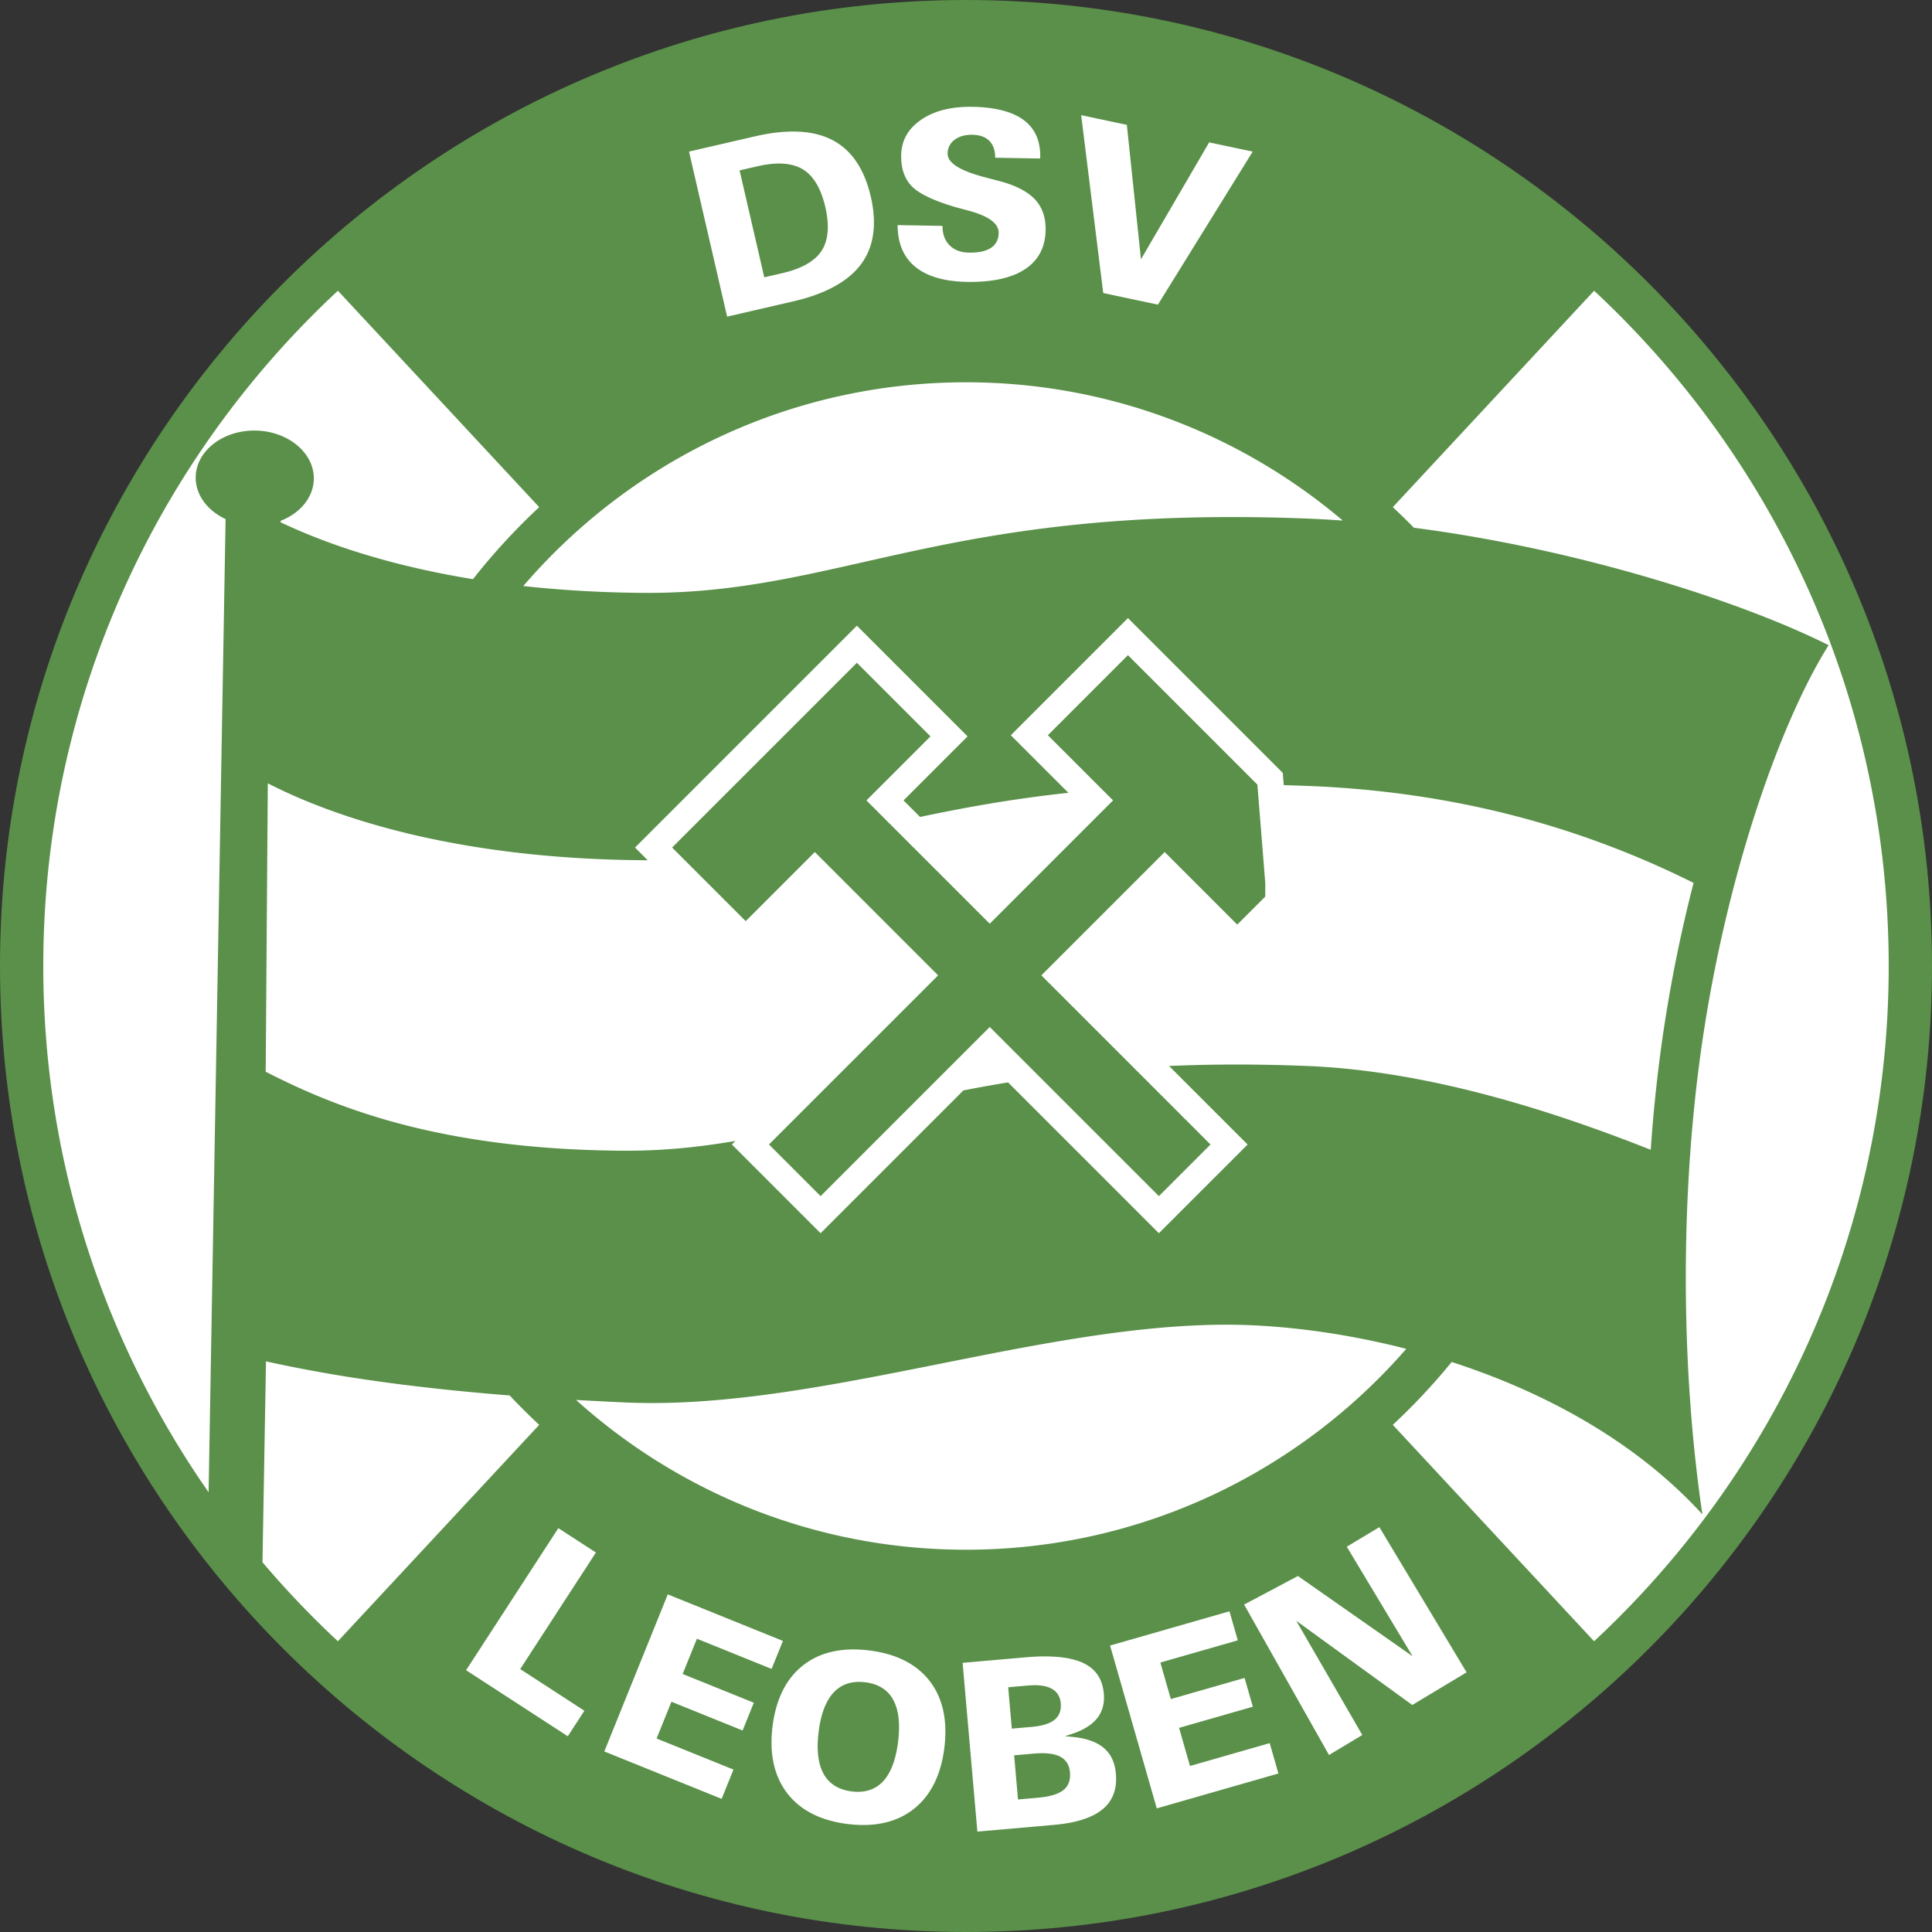 <svg xmlns="http://www.w3.org/2000/svg" width="2500" height="2500" viewBox="0 0 211.162 211.162"><rect x="0" y="0" width="211.162" height="211.162" fill="#333333" stroke="none"/><path d="M0 105.581c0 58.218 47.363 105.581 105.582 105.581 58.217 0 105.581-47.363 105.581-105.581C211.162 47.363 163.799 0 105.582 0 47.363 0 0 47.363 0 105.581z" fill="#5a9049"/><path d="M21.39 52.134c.049-2.857 2.99-5.136 6.545-5.074s6.414 2.443 6.364 5.299c-.035 2.015-1.51 3.742-3.623 4.563l-.002.164c4.969 2.362 11.915 4.736 21.021 6.215a69.181 69.181 0 0 1 7.238-7.872L36.931 31.776C17.135 50.202 4.73 76.468 4.73 105.581c0 21.367 6.688 41.196 18.07 57.521l1.857-106.367c-1.977-.92-3.302-2.649-3.267-4.601zM28.689 170.75a102.17 102.17 0 0 0 8.242 8.636l22.001-23.653a69.392 69.392 0 0 1-3.227-3.215c-12.221-.965-20.387-2.348-26.633-3.724l-.383 21.956zM174.231 31.776L152.23 55.43a68.92 68.92 0 0 1 2.305 2.251c18.295 2.37 36.084 8.187 45.329 12.837-5.03 7.983-10.888 24.047-13.707 42.652-2.585 17.066-2.459 36.325-.092 52.345-7.35-8.046-17.34-13.402-27.402-16.654a69.115 69.115 0 0 1-6.435 6.872l22.001 23.652c19.796-18.426 32.201-44.691 32.201-73.805.001-29.112-12.404-55.378-32.199-73.804z" fill="#fff"/><path d="M68.401 153.286c-1.889-.083-3.7-.176-5.442-.276 11.307 10.17 26.253 16.37 42.623 16.37 19.183 0 36.416-8.512 48.121-21.956-5.743-1.476-11.37-2.294-16.398-2.555-21.434-1.115-47.264 9.375-68.904 8.417zM143.081 56.687c1.222.05 2.45.121 3.681.209-11.122-9.421-25.498-15.113-41.18-15.113-19.331 0-36.68 8.644-48.389 22.267 3.996.442 8.344.712 13.062.75 21.773.173 33.014-9.707 72.826-8.113zM143.081 85.906c-.941-.038-1.861-.067-2.771-.092l-.107-1.339-16.921-16.921-1.013 1.013-11.792 11.792 6.294 6.292c-6.179.668-11.433 1.63-16.209 2.64l-1.808-1.808 6.999-6.999-12.098-12.097-24.249 24.248 1.384 1.385h-.536c-19.866-.158-33.225-4.427-40.984-8.405l-.23 31.521c7.758 3.978 19.048 8.476 38.913 8.634 4.391.035 8.438-.386 12.427-1.068l-.388.389 9.696 9.697 15.608-15.607c1.572-.308 3.198-.602 4.884-.876 4.909 4.907 16.483 16.484 16.483 16.484l9.697-9.696-8.584-8.584c4.581-.199 9.573-.221 15.074-.001 13.14.526 26.6 4.817 37.569 9.16.314-4.532.797-9.01 1.454-13.348a158.28 158.28 0 0 1 3.23-15.821c-12.615-6.297-26.478-9.971-42.022-10.593zm-4.794 12.09l-3.06 3.059-7.93-7.93-13.478 13.478 18.488 18.488-5.643 5.642-18.487-18.488-18.489 18.488-5.642-5.643 18.488-18.488-13.477-13.477-7.554 7.553-8.043-8.044L93.655 72.44l8.043 8.043-7 6.999 13.478 13.477 13.478-13.478-7.125-7.124 8.751-8.751 14.149 14.148.865 10.805-.007 1.437zM160.296 182.783l-9.537-15.871c-.24.145-3.32 1.997-3.56 2.14l7.192 11.971-12.53-8.77-5.883 3.122 9.279 16.443c.247-.148 3.402-2.043 3.638-2.186l-7.215-12.481 12.679 9.199 5.937-3.567zM61.026 167.02l-10.084 15.528c.252.165 10.865 7.056 11.117 7.22l1.812-2.79-7.013-4.554 8.273-12.738-4.105-2.666zM94.996 180.387c-2.962-.364-5.395.188-7.232 1.638-1.843 1.452-2.964 3.701-3.33 6.685-.365 2.975.179 5.43 1.618 7.296 1.441 1.865 3.667 2.993 6.614 3.355 2.949.362 5.379-.195 7.221-1.657 1.846-1.464 2.966-3.714 3.33-6.688.367-2.985-.176-5.437-1.613-7.292-1.433-1.851-3.656-2.974-6.608-3.337zm3.162 9.981c-.238 1.947-.785 3.396-1.62 4.305-.846.921-2.002 1.3-3.435 1.124-1.441-.177-2.48-.824-3.087-1.923-.6-1.087-.783-2.624-.543-4.571.238-1.948.788-3.399 1.634-4.312.857-.922 2.021-1.301 3.46-1.124 1.434.176 2.463.822 3.062 1.921.591 1.085.769 2.626.529 4.58zM76.17 179.109l8.165 3.298 1.236-3.06c-.279-.113-12.306-4.973-12.586-5.085l-6.936 17.167c.28.112 12.545 5.069 12.824 5.181l1.293-3.202-8.402-3.395 1.623-4.018s7.499 3.029 7.777 3.143l1.226-3.036-7.777-3.142 1.557-3.851zM86.708 32.937c3.523-.813 6.018-2.186 7.414-4.079.93-1.257 1.397-2.781 1.397-4.551 0-.879-.115-1.82-.346-2.818-.694-3.01-2.1-5.087-4.177-6.172-2.089-1.092-4.933-1.233-8.454-.42l-7.235 1.67 4.166 18.041 7.235-1.671zm-3.917-14.764c2.112-.488 3.775-.378 4.944.326 1.168.704 2 2.096 2.471 4.137.468 2.032.331 3.638-.409 4.775-.739 1.135-2.188 1.958-4.308 2.448l-1.956.451-2.698-11.685 1.956-.452zM99.974 29.11c1.284 1.083 3.203 1.655 5.707 1.699 2.761.048 4.906-.423 6.373-1.4 1.447-.963 2.197-2.395 2.229-4.256.023-1.348-.351-2.459-1.111-3.303-.772-.851-2.016-1.521-3.696-1.994l-1.701-.447c-2.845-.733-4.219-1.593-4.201-2.625a1.857 1.857 0 0 1 .775-1.518c.493-.369 1.144-.549 1.935-.535.814.014 1.442.245 1.867.685.411.43.619 1.04.619 1.813v.012l4.92.085.005-.29c0-1.7-.604-3.013-1.793-3.903-1.234-.924-3.115-1.415-5.591-1.458-2.332-.041-4.234.439-5.655 1.427-1.425.995-2.132 2.26-2.16 3.871-.025 1.452.377 2.603 1.195 3.421.829.824 2.484 1.596 4.917 2.295l1.172.312c2.286.61 3.388 1.417 3.37 2.467-.013.725-.305 1.276-.869 1.64-.552.352-1.356.521-2.392.502-.889-.015-1.602-.289-2.118-.814-.503-.517-.758-1.21-.758-2.063v-.044l-4.906-.086v.004c0 1.943.628 3.457 1.867 4.503zM130.064 193.018l-1.194-4.166 8.062-2.312c-.075-.262-.828-2.885-.902-3.147l-8.062 2.312-1.145-3.993 8.463-2.427-.909-3.173-13.049 3.742 5.104 17.798 13.295-3.813-.952-3.319-8.711 2.498zM126.557 33.297l10.359-16.727c-.388-.083-4.556-.968-4.757-1.012l-7.454 12.783-1.543-14.694-4.994-1.062 2.413 19.442 5.976 1.27zM120.632 191.039c-.787-.663-1.958-1.07-3.482-1.208l-.752-.069.718-.235c1.275-.417 2.218-.999 2.801-1.73.496-.624.746-1.381.746-2.255 0-.139-.006-.281-.018-.425-.141-1.607-.88-2.706-2.259-3.359-1.394-.653-3.513-.862-6.3-.617l-6.875.602 1.613 18.444 8.392-.734c2.412-.21 4.199-.79 5.314-1.722.978-.824 1.457-1.908 1.457-3.298 0-.187-.008-.38-.026-.579-.108-1.231-.543-2.151-1.329-2.815zm-10.44-6.627l2.165-.189c1.094-.096 1.951.014 2.549.326.619.324.966.869 1.032 1.621.068.778-.166 1.387-.695 1.809-.51.407-1.349.665-2.49.765l-2.165.189-.396-4.521zm6.006 11.261c-.552.428-1.484.702-2.768.814l-2.165.189-.422-4.824 2.165-.189c1.25-.109 2.205-.001 2.84.321.656.334 1.024.913 1.095 1.721.075.866-.175 1.527-.745 1.968z" fill="#fff"/></svg>